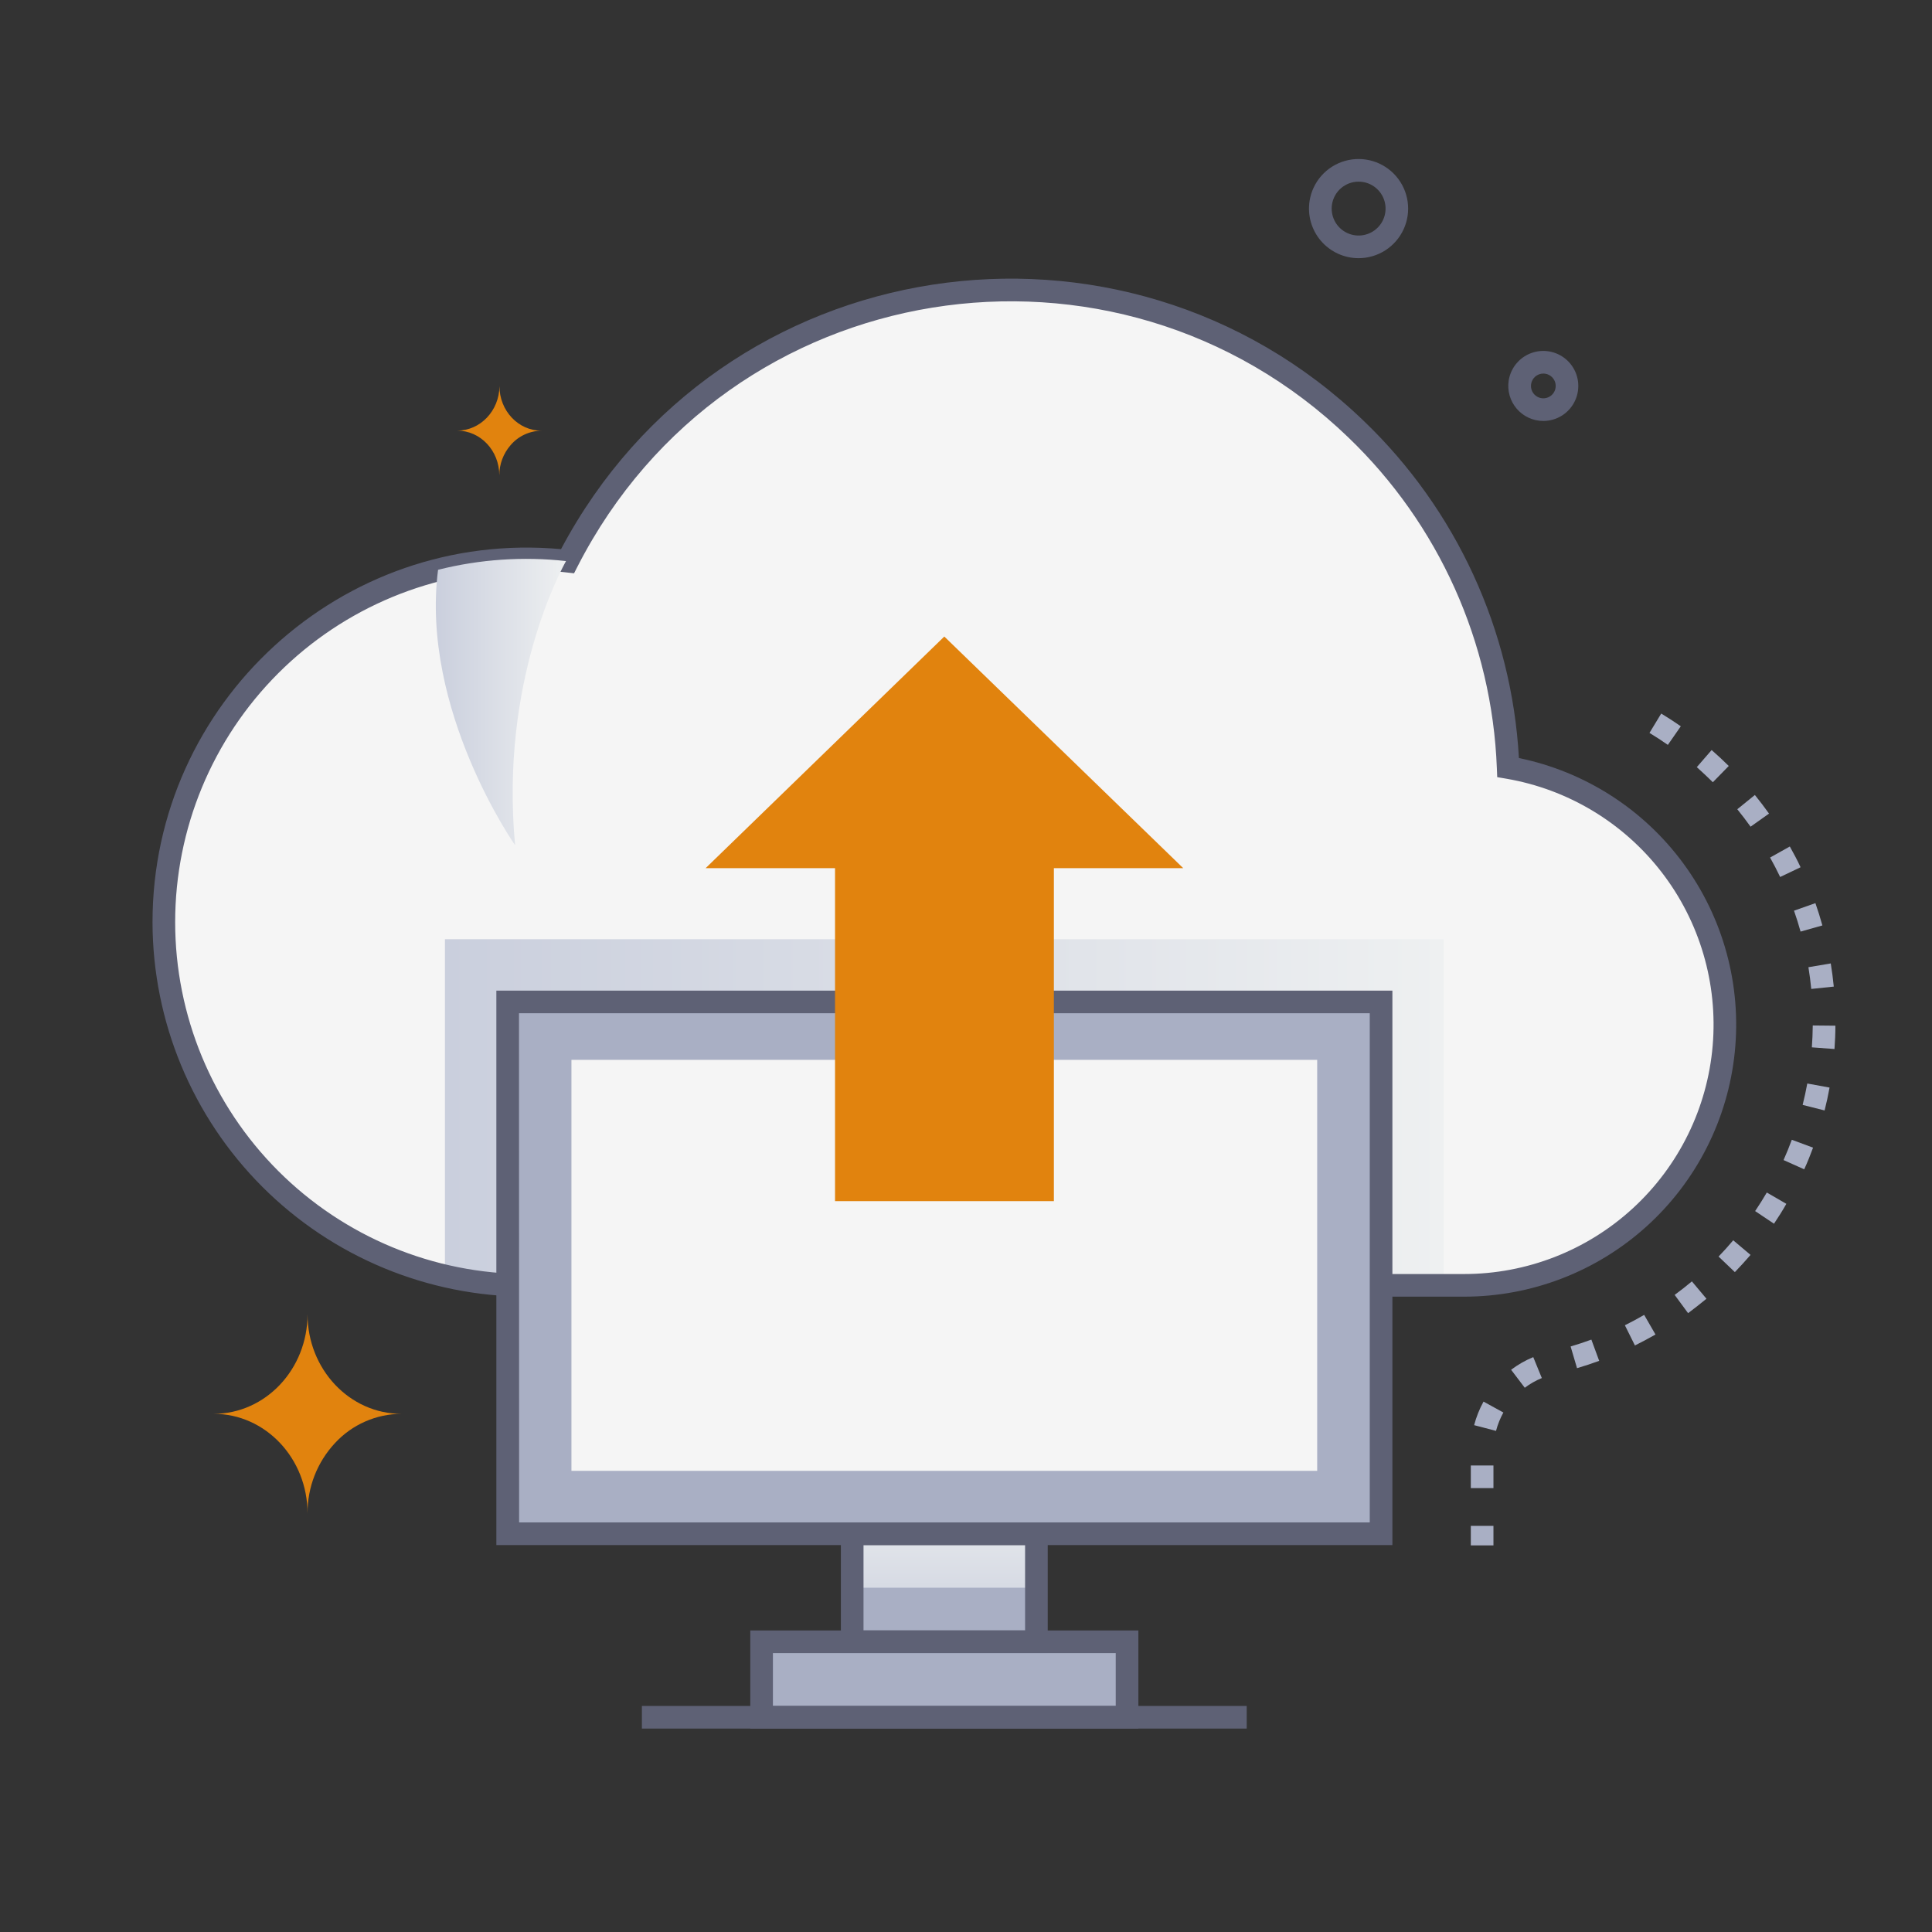 <?xml version="1.0" encoding="UTF-8"?> <svg xmlns="http://www.w3.org/2000/svg" width="449" height="449" viewBox="0 0 449 449" fill="none"><rect x="0" y="0" width="449" height="449" fill="#333333" stroke="none"/><path d="M350.474 178.372C349.434 152.827 339.96 128.346 323.533 108.755C307.106 89.165 284.652 75.567 259.679 70.089C234.707 64.611 208.623 67.559 185.503 78.475C162.384 89.39 143.532 107.657 131.894 130.421C120.489 129.152 108.945 130.222 97.968 133.566C86.991 136.909 76.811 142.456 68.05 149.867C59.289 157.278 52.131 166.397 47.014 176.668C41.897 186.939 38.927 198.145 38.287 209.602C37.647 221.059 39.35 232.527 43.292 243.304C47.233 254.08 53.331 263.94 61.212 272.281C69.093 280.621 78.592 287.267 89.129 291.813C99.665 296.358 111.018 298.707 122.493 298.717H340.258C355.443 298.715 370.075 293.013 381.257 282.739C392.439 272.465 399.357 258.368 400.642 243.237C401.926 228.106 397.484 213.044 388.194 201.032C378.903 189.02 365.442 180.933 350.474 178.372Z" fill="#F5F5F5"></path><path style="mix-blend-mode:multiply" d="M335.513 218.274V298.708H122.493C116.067 298.714 109.662 297.987 103.402 296.542V218.274H335.513Z" fill="url(#paint0_linear_922_118)"></path><path d="M340.258 301.347H122.493C99.415 301.32 77.291 292.14 60.972 275.821C44.654 259.503 35.474 237.379 35.446 214.301C35.446 163.306 79.356 122.966 130.385 127.623C167.621 57.467 260.902 43.839 316.966 97.85C338.452 118.46 351.328 146.446 353 176.171C368.341 179.328 381.964 188.065 391.232 200.691C400.499 213.317 404.752 228.933 403.166 244.514C401.58 260.096 394.268 274.535 382.646 285.034C371.024 295.533 355.92 301.346 340.258 301.347ZM122.493 132.516C100.802 132.516 80 141.133 64.662 156.471C49.325 171.808 40.708 192.61 40.708 214.301C40.708 235.992 49.325 256.794 64.662 272.132C80 287.469 100.802 296.086 122.493 296.086H340.258C354.783 296.086 368.78 290.634 379.478 280.808C390.176 270.983 396.795 257.499 398.027 243.026C399.258 228.553 395.012 214.144 386.128 202.652C377.244 191.16 364.37 183.422 350.053 180.968L347.957 180.609L347.87 178.478C346.751 149.357 334.37 121.808 313.335 101.639C259.341 49.644 169.252 63.263 134.235 131.622L133.411 133.236C129.79 132.773 126.143 132.533 122.493 132.516Z" fill="#5E6175"></path><path d="M320.939 232.857H117.985V356.446H320.939V232.857Z" fill="#A9AFC4"></path><path d="M306.118 246.31H132.806V341.828H306.118V246.31Z" fill="#F5F5F5"></path><path d="M240.864 356.446H198.051V381.536H240.864V356.446Z" fill="#A9AFC4"></path><path style="mix-blend-mode:multiply" d="M240.864 356.446H198.051V368.987H240.864V356.446Z" fill="url(#paint1_linear_922_118)"></path><path d="M261.928 381.536H176.995V399.093H261.928V381.536Z" fill="#A9AFC4"></path><path d="M323.596 359.077H115.354V230.218H323.596V359.077ZM120.642 353.816H318.334V235.479H120.616L120.642 353.816Z" fill="#5E6175"></path><path d="M243.495 384.167H195.42V353.816H243.495V384.167ZM200.682 378.905H238.233V359.077H200.682V378.905Z" fill="#5E6175"></path><path d="M264.559 401.724H174.365V378.923H264.559V401.724ZM179.626 396.462H259.297V384.184H179.626V396.462Z" fill="#5E6175"></path><path d="M289.737 396.462H149.178V401.724H289.737V396.462Z" fill="#5E6175"></path><path d="M219.458 147.933L163.99 201.761H194.061V279.143H244.924V201.761H274.986L219.458 147.933Z" fill="#E1830E"></path><path style="mix-blend-mode:multiply" d="M119.713 196.438C119.713 196.438 97.657 164.999 101.805 132.42C111.517 129.974 121.589 129.288 131.543 130.394C130.473 132.341 116.144 158.448 119.713 196.438Z" fill="url(#paint2_linear_922_118)"></path><path d="M315.747 60.001C314.082 60.002 312.437 59.642 310.925 58.947C309.412 58.252 308.068 57.237 306.985 55.973C305.902 54.709 305.105 53.226 304.65 51.624C304.194 50.023 304.091 48.343 304.347 46.698C304.687 44.522 305.644 42.489 307.103 40.84C308.563 39.191 310.465 37.995 312.583 37.393C314.702 36.791 316.949 36.81 319.057 37.445C321.166 38.081 323.048 39.307 324.481 40.98C325.914 42.652 326.838 44.7 327.143 46.881C327.449 49.062 327.122 51.285 326.203 53.286C325.284 55.288 323.811 56.984 321.958 58.174C320.105 59.364 317.949 59.998 315.747 60.001ZM315.703 42.217C314.223 42.225 312.793 42.758 311.669 43.722C310.545 44.685 309.799 46.016 309.564 47.478C309.36 48.745 309.549 50.044 310.106 51.199C310.664 52.355 311.563 53.311 312.682 53.939C313.801 54.566 315.086 54.835 316.363 54.709C317.639 54.582 318.846 54.067 319.82 53.232C320.795 52.397 321.489 51.283 321.809 50.041C322.129 48.798 322.06 47.487 321.611 46.286C321.162 45.084 320.354 44.049 319.297 43.321C318.241 42.593 316.986 42.208 315.703 42.217Z" fill="#5E6175"></path><path d="M358.674 97.833C357.498 97.833 356.336 97.579 355.268 97.087C354.199 96.595 353.25 95.878 352.485 94.985C351.72 94.092 351.158 93.044 350.836 91.912C350.515 90.781 350.442 89.594 350.623 88.432C350.865 86.896 351.541 85.461 352.573 84.297C353.604 83.133 354.948 82.289 356.444 81.865C357.94 81.441 359.526 81.454 361.015 81.904C362.504 82.353 363.833 83.22 364.844 84.401C365.856 85.583 366.508 87.029 366.723 88.569C366.938 90.109 366.707 91.679 366.058 93.092C365.409 94.505 364.368 95.703 363.06 96.543C361.751 97.383 360.229 97.831 358.674 97.833ZM358.674 86.818C357.988 86.818 357.326 87.063 356.805 87.508C356.284 87.954 355.939 88.57 355.833 89.248C355.741 89.828 355.83 90.423 356.087 90.952C356.344 91.481 356.757 91.918 357.27 92.205C357.784 92.492 358.372 92.615 358.958 92.557C359.543 92.499 360.096 92.263 360.543 91.881C360.99 91.499 361.309 90.989 361.457 90.42C361.606 89.851 361.576 89.25 361.372 88.698C361.169 88.147 360.801 87.671 360.318 87.335C359.836 86.999 359.262 86.818 358.674 86.818Z" fill="#5E6175"></path><path d="M49.644 328.577C61.694 328.577 71.472 338.934 71.472 351.72C71.433 345.648 73.72 339.793 77.865 335.356C79.833 333.228 82.219 331.528 84.872 330.362C87.526 329.196 90.392 328.588 93.29 328.577C81.241 328.577 71.472 318.211 71.472 305.425C71.472 318.211 61.694 328.577 49.644 328.577Z" fill="#E1830E"></path><path d="M106.252 100.078C111.654 100.078 116.038 104.726 116.038 110.461C116.04 107.882 116.974 105.39 118.669 103.445C119.558 102.405 120.66 101.567 121.901 100.991C123.141 100.414 124.492 100.112 125.86 100.104C120.45 100.104 116.074 95.456 116.074 89.73C116.038 95.43 111.654 100.078 106.252 100.078Z" fill="#E1830E"></path><path d="M347.08 359.156H341.819V354.614H347.08V359.156ZM347.08 345.844H341.819V340.582H347.08V345.844ZM347.677 332.541L342.59 331.208C343.091 329.301 343.824 327.463 344.774 325.735L349.387 328.27C348.644 329.618 348.069 331.052 347.677 332.541ZM354.359 322.517L351.185 318.334C352.768 317.139 354.498 316.151 356.332 315.396L358.323 320.263C356.91 320.84 355.577 321.598 354.359 322.517ZM366.505 317.966L365.014 312.923C366.628 312.45 368.25 311.906 369.837 311.327L371.653 316.264C369.96 316.887 368.224 317.457 366.505 317.966ZM379.966 312.704L377.625 307.995C379.133 307.249 380.641 306.434 382.106 305.583L384.737 310.143C383.176 311.029 381.571 311.888 379.966 312.686V312.704ZM392.314 305.18L389.192 300.935C390.551 299.936 391.902 298.883 393.199 297.796L396.584 301.83C395.199 302.979 393.752 304.101 392.314 305.18ZM403.188 295.647L399.399 292.025C400.566 290.815 401.715 289.544 402.802 288.246L406.827 291.64C405.661 292.99 404.433 294.349 403.188 295.638V295.647ZM412.282 284.396L407.897 281.458C408.844 280.055 409.756 278.599 410.607 277.144L415.15 279.774C414.264 281.344 413.29 282.896 412.282 284.387V284.396ZM419.298 271.75L414.501 269.602C415.185 268.067 415.834 266.48 416.421 264.884L421.358 266.717C420.736 268.409 420.06 270.102 419.306 271.741L419.298 271.75ZM424.033 258.07L418.938 256.781C419.35 255.141 419.71 253.475 420.017 251.808L425.191 252.755C424.875 254.518 424.489 256.307 424.042 258.061L424.033 258.07ZM426.339 243.793L421.078 243.407C421.201 241.723 421.271 240.005 421.288 238.321L426.55 238.373C426.55 240.145 426.471 241.969 426.339 243.793ZM420.937 229.832C420.771 228.148 420.552 226.456 420.28 224.781L425.471 223.904C425.761 225.658 425.997 227.499 426.173 229.288L420.937 229.832ZM418.456 216.502C418 214.871 417.491 213.24 416.93 211.644L421.902 209.89C422.498 211.591 423.042 213.336 423.524 215.073L418.456 216.502ZM413.711 203.813C412.983 202.287 412.194 200.77 411.37 199.296L415.956 196.727C416.833 198.297 417.71 199.919 418.456 201.55L413.711 203.813ZM406.836 192.123C405.854 190.746 404.81 189.387 403.749 188.071L407.836 184.756C408.967 186.151 410.072 187.607 411.124 189.08L406.836 192.123ZM398.067 181.792C396.865 180.6 395.611 179.433 394.339 178.285L397.786 174.312C399.145 175.496 400.487 176.741 401.767 178.013L398.067 181.792ZM387.613 173.111C386.228 172.137 384.789 171.208 383.342 170.331L386.07 165.832C387.613 166.761 389.139 167.761 390.621 168.787L387.613 173.111Z" fill="#A9AFC4"></path><defs><linearGradient id="paint0_linear_922_118" x1="103.402" y1="258.491" x2="335.514" y2="258.491" gradientUnits="userSpaceOnUse"><stop stop-color="#CACFDD"></stop><stop offset="1" stop-color="#EEF0F1"></stop></linearGradient><linearGradient id="paint1_linear_922_118" x1="219.458" y1="382.483" x2="219.458" y2="343.678" gradientUnits="userSpaceOnUse"><stop stop-color="#CACFDD"></stop><stop offset="1" stop-color="#EEF0F1"></stop></linearGradient><linearGradient id="paint2_linear_922_118" x1="101.288" y1="163.148" x2="131.578" y2="163.148" gradientUnits="userSpaceOnUse"><stop stop-color="#CACFDD"></stop><stop offset="1" stop-color="#EEF0F1"></stop></linearGradient></defs></svg> 